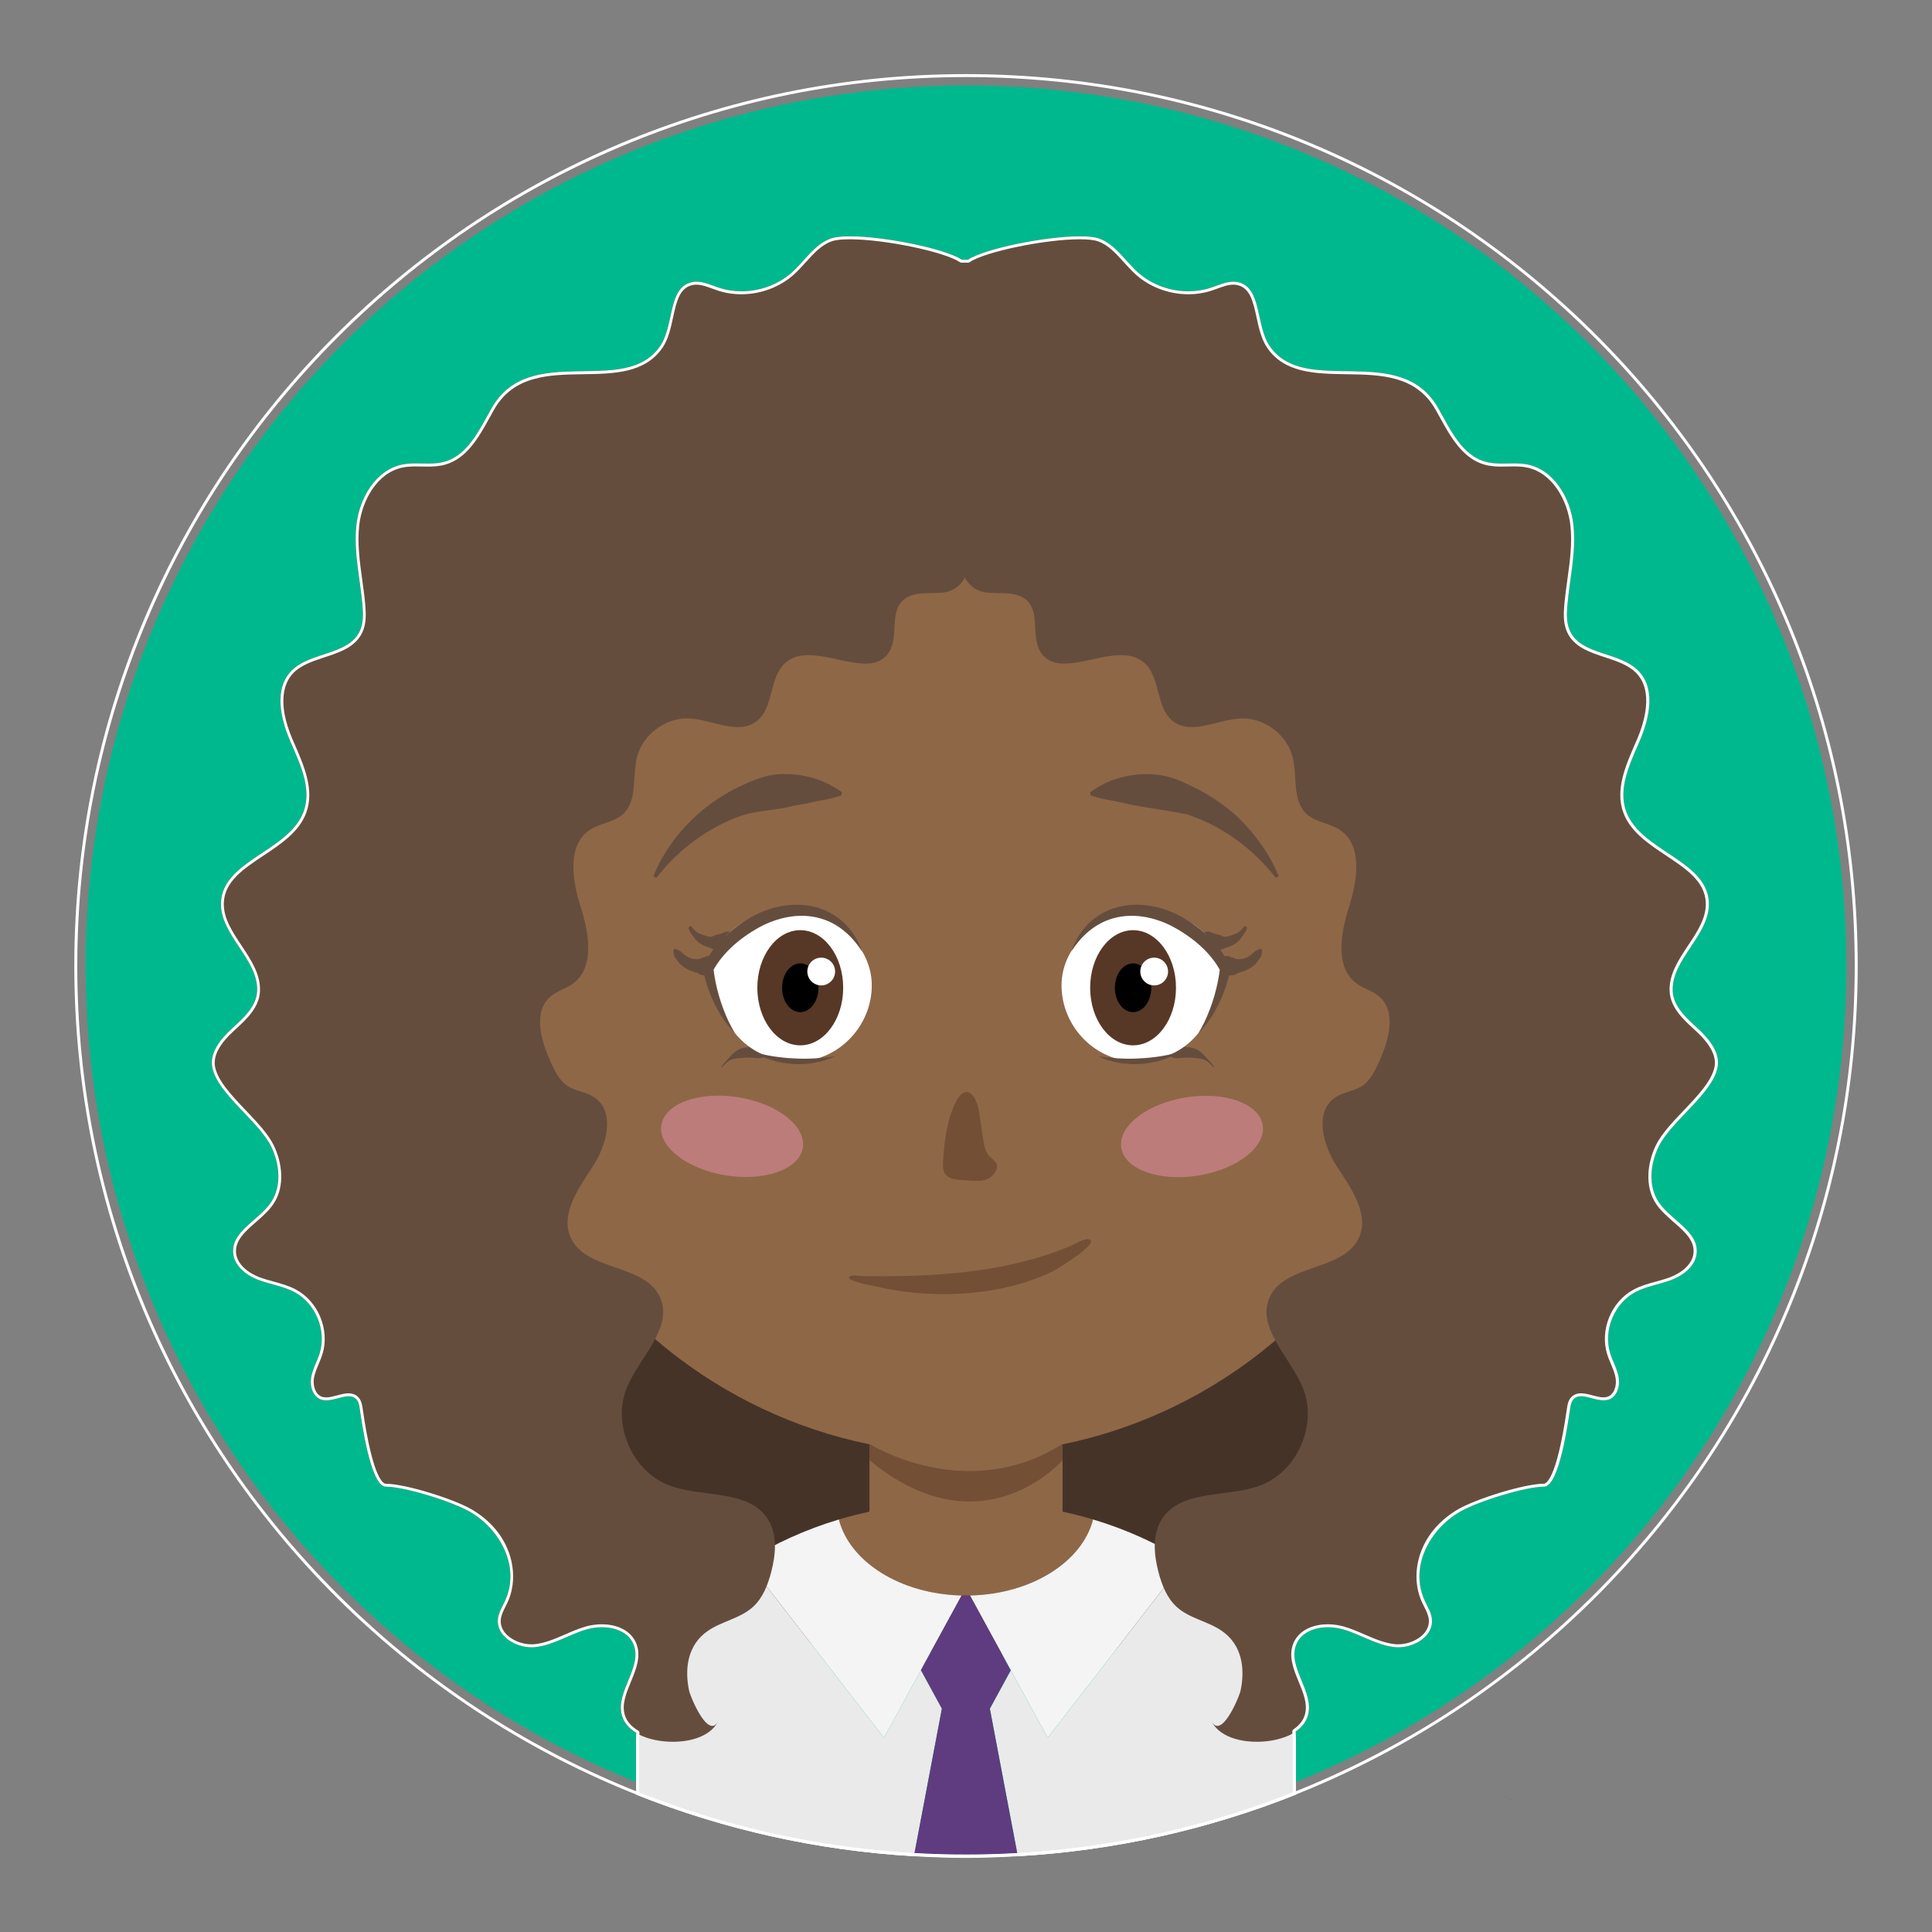 <?xml version="1.0" encoding="UTF-8"?><svg id="Layer_1" xmlns="http://www.w3.org/2000/svg" viewBox="0 0 650 650"><rect x="0" y="0" width="650" height="650" fill="#808080" stroke="none"/><circle cx="325" cy="324.93" r="296.2" style="fill:#00b88d; stroke-width:0px;"/><path d="M287.76,396.2c59.7-.3,120.27.05,177.78,16.1,12.91,3.6,27.68,10.29,29.79,23.52,1.37,8.59-3.31,16.89-8.05,24.18-18.7,28.79-41.18,55.12-66.67,78.11-6.16,5.55-12.68,11.02-20.5,13.78-5.81,2.05-12.05,2.5-18.2,2.86-25.36,1.5-50.79,1.89-76.18,1.18-15.47-.44-31.22-1.34-45.74-6.71-33.61-12.45-53.97-45.68-73.54-75.71-7.67-11.78-15.66-23.46-25.44-33.56-6.3-6.51-27.24-18.13-21.33-26.64,5.49-7.9,39.5-10.17,48.66-11.57,32.87-5.02,66.24-5.38,99.42-5.55Z" style="fill:#463328; stroke-width:0px;"/><path d="M508.06,328.02c-6.97-3.31-15-2.63-22.3,1.1,0-.23.02-.46.02-.68,0-88.79-71.98-160.77-160.77-160.77s-160.77,71.98-160.77,160.77c0,4.02.18,8,.47,11.94-7.42-3.94-15.64-4.73-22.76-1.36-13.73,6.51-18.16,25.92-9.89,43.36,8.27,17.44,26.1,26.3,39.82,19.79,2.9-1.38,5.36-3.35,7.4-5.74,21.19,45.35,62.93,79.17,113.24,89.5v22.66c-3.5.77-6.95,1.62-10.28,2.62,3.73,14.58,21.44,25.62,42.77,25.62s39.03-11.05,42.77-25.62c-3.34-1.01-6.79-1.85-10.28-2.62v-22.66c53.15-10.9,96.71-48.05,116.61-97.28,1.24.96,2.57,1.83,4.03,2.52,13.73,6.51,31.56-2.35,39.82-19.79,8.27-17.44,3.84-36.85-9.89-43.36Z" style="fill:#8e6747; stroke-width:0px;"/><path d="M326.34,536.79l-.83-1.52h-1.13l-.83,1.51c.48.01.96.05,1.45.05.45,0,.89-.03,1.34-.04Z" style="fill:none; stroke-width:0px;"/><path d="M341.33,559.63l-1.26,2.31,12.41,22.73,46.1-59.52c-9.07-5.79-19.46-10.53-30.82-13.94-3.66,14.27-20.71,25.13-41.43,25.58l13.73,25.15,1.26-2.31Z" style="fill:#f4f4f4; stroke-width:0px;"/><path d="M309.85,561.89l-1.23-2.26,1.23,2.26,13.7-25.1c-20.67-.49-37.67-11.34-41.32-25.58-11.38,3.43-21.8,8.18-30.89,13.99l46.07,59.47,12.44-22.78Z" style="fill:#f4f4f4; stroke-width:0px;"/><path d="M321.15,371.59c-2.66,5.96-3.44,12.57-3.87,19.09-.1,1.49-.14,3.11.73,4.32,1.04,1.44,3,1.79,4.77,1.96,1.76.17,3.52.28,5.29.31,1.04.02,2.09.02,3.1-.24,1.6-.42,3.01-1.52,3.81-2.97.31-.57.53-1.22.46-1.86-.18-1.47-1.72-2.28-2.71-3.38-1.29-1.45-1.64-3.49-1.93-5.41-.48-3.12-.95-6.24-1.43-9.36-.99-6.47-4.92-9.85-8.21-2.45Z" style="fill:#734f35; stroke-width:0px;"/><path d="M309.84,561.9l-12.43,22.77-46.07-59.47c-22.89,14.63-37.32,35.98-37.32,59.75v18.83c29.18,11.63,60.61,18.81,93.46,20.72l9.41-49.65-7.06-12.95Z" style="fill:#eaeaea; stroke-width:0px;"/><path d="M435.97,584.95c0-23.8-14.46-45.16-37.39-59.8l-46.1,59.52-12.41-22.73-7.03,12.91h-.01l9.41,49.66c32.88-1.9,64.33-9.09,93.54-20.73v-18.83Z" style="fill:#eaeaea; stroke-width:0px;"/><path d="M333.02,574.85l7.03-12.91-13.73-25.15c-.45,0-.89.04-1.34.04-.49,0-.96-.04-1.45-.05l-13.7,25.1h0s7.06,12.96,7.06,12.96l-9.41,49.65c5.8.34,11.63.56,17.51.56s11.66-.22,17.43-.56l-9.41-49.66Z" style="fill:#5f3c7f; stroke-width:0px;"/><path d="M231.72,312.6c.5,1.12,1.24,2.07,1.96,3.05.82,1.12,1.78,1.89,3.04,2.45.35.16.71.31,1.07.43.17.06.34.13.52.17,0,0,.32.08.17.02.72.26,1.39.66,2.12.92.99.36,2.04.18,3.05-.02.89-.17,1.73-.48,2.55-.87,1.28-.6,1.67-2.35,1.16-3.55-.5-1.18-2.04-2.19-3.36-1.65-.29.12-.58.27-.88.37.2-.07.39-.15.08-.03-.27.1-.55.19-.83.27-.73.21-1.42.29-2.12.62-.12.06-.23.12-.35.18-.21.11-.18.06.02,0-.26.08-.52.19-.79.25-.09.02-.27,0-.13,0,0,0-.31-.05-.18-.02-.3-.06-.61-.11-.91-.19-.45-.12-.88-.26-1.27-.44-.5-.22-1.03-.35-1.53-.57-.94-.41-1.69-1.25-2.29-2.06-.49-.66-1.43-.11-1.1.64h0Z" style="fill:#654d3e; stroke-width:0px;"/><path d="M226.58,319.84c.04.46.06.94.15,1.4.1.49.37.88.65,1.28.56.81,1.18,1.61,1.93,2.26,1.69,1.48,3.76,2.15,5.89,2.72-.36-.21-.72-.42-1.08-.63.31.27.64.56.99.78.6.37,1.25.45,1.94.52.81.08,1.59-.03,2.39-.16.99-.17,2.13-1.27,2.28-2.28.16-1.12.13-2.38-.84-3.17-1.18-.96-2.57-1.25-3.95-.51-.11.06-.22.12-.34.17.47-.19.54-.23.22-.11-.19.04-.37.11-.56.15-.61.14-1.11.42-1.63.75.41-.11.83-.22,1.24-.34-.87.07-1.82.06-2.68-.06.28.04-.42-.1-.48-.12-.18-.05-.35-.1-.52-.16-.52-.17.28.15-.23-.09-.19-.09-.38-.19-.57-.29-.7-.39-1.2-.77-1.76-1.28-.39-.36-.71-.7-1.21-.92-.32-.14-.63-.28-.94-.43-.37-.18-.92.03-.89.51h0Z" style="fill:#654d3e; stroke-width:0px;"/><path d="M242.94,359.06c.8-.91,1.82-2,2.96-2.47,1.01-.41,2.17-.55,3.25-.62,1.38-.09,2.68-.24,4.07-.11.71.07,1.42.22,2.14.17.5-.03.97-.07,1.41-.31.25-.14.42-.34.71-.39.81-.13,1.01-1.49.24-1.82-.31-.13-.5-.46-.77-.66-.39-.3-.87-.45-1.35-.55-.83-.18-1.67-.15-2.51-.11-1.63.08-3.48.23-4.91,1.07-1.2.7-2,1.63-2.92,2.63-.91.99-1.8,1.87-2.52,3.01-.08.13.11.28.21.16h0Z" style="fill:#654d3e; stroke-width:0px;"/><path d="M419.46,312.6c-.5,1.12-1.24,2.07-1.96,3.05-.82,1.12-1.78,1.89-3.04,2.45-.35.16-.71.31-1.07.43-.17.06-.34.13-.52.17,0,0-.32.08-.17.02-.72.26-1.39.66-2.12.92-.99.36-2.04.18-3.05-.02-.89-.17-1.73-.48-2.55-.87-1.28-.6-1.67-2.35-1.16-3.55.5-1.18,2.04-2.19,3.36-1.65.29.12.58.27.88.37-.2-.07-.39-.15-.08-.03.27.1.55.19.83.27.73.21,1.42.29,2.12.62.12.06.23.12.35.18.21.11.18.06-.02,0,.26.08.52.19.79.25.09.02.27,0,.13,0,0,0,.31-.05.18-.02.3-.06.61-.11.91-.19.45-.12.88-.26,1.27-.44.5-.22,1.03-.35,1.53-.57.94-.41,1.69-1.25,2.29-2.06.49-.66,1.43-.11,1.1.64h0Z" style="fill:#654d3e; stroke-width:0px;"/><path d="M424.6,319.84c-.04.46-.06.94-.15,1.4-.1.49-.37.88-.65,1.28-.56.81-1.18,1.61-1.93,2.26-1.69,1.48-3.76,2.15-5.89,2.72.36-.21.72-.42,1.08-.63-.31.27-.64.56-.99.78-.6.37-1.25.45-1.94.52-.81.08-1.59-.03-2.39-.16-.99-.17-2.13-1.27-2.28-2.28-.16-1.12-.13-2.38.84-3.17,1.18-.96,2.57-1.25,3.95-.51.11.06.22.12.34.17-.47-.19-.54-.23-.22-.11.19.04.37.11.56.15.61.14,1.11.42,1.63.75-.41-.11-.83-.22-1.24-.34.87.07,1.82.06,2.68-.06-.28.04.42-.1.48-.12.18-.05.35-.1.52-.16.52-.17-.28.15.23-.09.19-.09.38-.19.57-.29.7-.39,1.2-.77,1.76-1.28.39-.36.71-.7,1.21-.92.32-.14.63-.28.94-.43.37-.18.92.03.89.51h0Z" style="fill:#654d3e; stroke-width:0px;"/><path d="M408.24,359.06c-.8-.91-1.82-2-2.96-2.47-1.01-.41-2.17-.55-3.25-.62-1.38-.09-2.68-.24-4.07-.11-.71.07-1.42.22-2.14.17-.5-.03-.97-.07-1.41-.31-.25-.14-.42-.34-.71-.39-.81-.13-1.01-1.49-.24-1.82.31-.13.5-.46.77-.66.39-.3.87-.45,1.35-.55.83-.18,1.67-.15,2.51-.11,1.63.08,3.48.23,4.91,1.07,1.2.7,2,1.63,2.92,2.63.91.99,1.8,1.87,2.52,3.01.08.13-.11.28-.21.16h0Z" style="fill:#654d3e; stroke-width:0px;"/><path d="M410.93,331.51c-4.05,13.83-11.21,24.87-27.8,25.55-14.12.57-25.99-11.41-25.99-25.55s14.06-25.59,28.2-25.59,29.57,12.03,25.59,25.59Z" style="fill:#fff; stroke-width:0px;"/><path d="M369.49,355.36c8.52,1.35,17.18,1.04,25.57-.9.57-.12,1.14-.25,1.72-.35-8.06,4.62-18.88,5.3-27.29,1.25h0Z" style="fill:#654d3e; stroke-width:0px;"/><path d="M360.43,320.15c5.36-15.49,21.38-19.3,35.34-12.61,7.28,3.55,14.95,10.12,18.05,17.74,0,0,.19.43.19.43l-.08.43c-.76,4.05-2.09,7.88-3.87,11.57-1.74,3.6-4.02,7-6.82,9.85.71-1.24,1.45-2.63,2.09-3.91,2.62-5.65,4.42-11.76,5.11-17.93l.11.86c-3.54-6.58-10.04-11.75-16.64-15.18-12.84-6.27-25.67-3.69-33.48,8.75h0Z" style="fill:#654d3e; stroke-width:0px;"/><ellipse cx="381.21" cy="332.32" rx="14.44" ry="19.37" style="fill:#573826; stroke-width:0px;"/><ellipse cx="381.21" cy="332.32" rx="6.12" ry="8.21" style="fill:#000; stroke-width:0px;"/><circle cx="388.31" cy="326.86" r="4.67" style="fill:#fff; stroke-width:0px;"/><path d="M239.51,331.51c4.05,13.83,11.21,24.87,27.8,25.55,14.12.57,25.99-11.41,25.99-25.55,0-14.13-14.06-25.59-28.2-25.59-14.13,0-29.57,12.03-25.59,25.59Z" style="fill:#fff; stroke-width:0px;"/><path d="M280.96,355.36c-8.52,1.35-17.18,1.04-25.57-.9-.57-.12-1.14-.25-1.72-.35,8.06,4.62,18.88,5.3,27.29,1.25h0Z" style="fill:#654d3e; stroke-width:0px;"/><path d="M290.02,320.15c-5.36-15.49-21.38-19.3-35.34-12.61-7.28,3.55-14.95,10.12-18.05,17.74,0,0-.19.43-.19.43l.08.43c.76,4.05,2.09,7.88,3.87,11.57,1.74,3.6,4.02,7,6.82,9.85-.71-1.24-1.45-2.63-2.09-3.91-2.62-5.65-4.42-11.76-5.11-17.93l-.11.86c3.54-6.58,10.04-11.75,16.64-15.18,12.84-6.27,25.67-3.69,33.48,8.75h0Z" style="fill:#654d3e; stroke-width:0px;"/><ellipse cx="269.24" cy="332.32" rx="14.44" ry="19.37" style="fill:#573826; stroke-width:0px;"/><ellipse cx="269.24" cy="332.32" rx="6.12" ry="8.21" style="fill:#000; stroke-width:0px;"/><circle cx="276.29" cy="326.86" r="4.67" style="fill:#fff; stroke-width:0px;"/><path d="M219.81,294.83c5.11-12.7,15.39-23.34,27.61-29.53,5.27-2.61,10.9-5.15,16.92-4.84,6.78-.05,13.46,2.1,18.93,6.09,0,0-.22,1.09-.22,1.09-2.75.95-5.41,1.44-8.18,1.88-3.21.89-6.52,1.18-9.56,2-5.42,1.19-11.13,1.18-16.39,3.11-5.27,1.77-10.7,4.9-15.23,8.16-4.75,3.51-9.13,7.76-12.88,12.55l-.99-.51h0Z" style="fill:#654d3e; stroke-width:0px;"/><path d="M429.21,295.34c-7.75-9.9-18.19-17.6-30.11-21.42-8.05-1.58-15.91-2.41-23.95-4.4-2.77-.45-5.43-.93-8.18-1.88,0,0-.22-1.09-.22-1.09,2.74-1.93,5.78-3.64,8.98-4.58,6.46-1.94,13.54-2.21,19.94.19,2.31.82,4.68,2.15,6.93,3.13,5.03,2.64,10.04,6,14.14,9.92,5.68,5.56,10.57,12.31,13.47,19.61l-.99.51h0Z" style="fill:#654d3e; stroke-width:0px;"/><path d="M292.52,485.78s32.48,20.58,64.97,0v5.49s-27.14,31.27-64.97,0v-5.49Z" style="fill:#734f35; stroke-width:0px;"/><path d="M325,25.93c40.37,0,79.52,7.91,116.38,23.5,35.6,15.06,67.58,36.62,95.04,64.08,27.46,27.46,49.02,59.44,64.08,95.04,15.59,36.86,23.5,76.02,23.5,116.38s-7.91,79.52-23.5,116.38c-15.06,35.6-36.62,67.58-64.08,95.04-27.46,27.46-59.44,49.02-95.04,64.08-36.86,15.59-76.02,23.5-116.38,23.5s-79.52-7.91-116.38-23.5c-35.6-15.06-67.58-36.62-95.04-64.08-27.46-27.46-49.02-59.44-64.08-95.04-15.59-36.86-23.5-76.02-23.5-116.38s7.91-79.52,23.5-116.38c15.06-35.6,36.62-67.58,64.08-95.04,27.46-27.46,59.44-49.02,95.04-64.08,36.86-15.59,76.02-23.5,116.38-23.5M325,24.93C159.31,24.93,25,159.24,25,324.93s134.31,300,300,300,300-134.31,300-300S490.69,24.93,325,24.93h0Z" style="fill:#fff; stroke-width:0px;"/><ellipse cx="246.32" cy="382.33" rx="13.31" ry="24.1" transform="translate(-170.33 564.69) rotate(-80.85)" style="fill:#f294b7; opacity:.46; stroke-width:0px;"/><ellipse cx="401.06" cy="382.33" rx="24.1" ry="13.31" transform="translate(-55.72 68.67) rotate(-9.15)" style="fill:#f294b7; opacity:.46; stroke-width:0px;"/><path d="M323.55,190.81c.55,4.6,3.9,8.17,8.66,8.58,4.7.41,10.21-.54,13.49,2.85,4.21,4.35,1.14,12.18,4.45,17.24,6.74,10.3,25.23-4.55,34.66,3.37,5.76,4.84,3.9,15.27,9.89,19.83,6.23,4.74,14.91-.62,22.74-.96,7.87-.34,15.58,5.44,17.47,13.08,1.61,6.53-.25,14.64,4.75,19.14,3.04,2.74,7.61,2.99,11.04,5.22,7.84,5.12,6.02,16.91,3.19,25.83-2.83,8.92-4.94,20.57,2.67,26.01,2.31,1.65,5.21,2.39,7.39,4.22,6.07,5.11,3.27,14.85-.01,22.07-1.37,3.01-2.87,6.18-5.61,8.01-2.72,1.82-6.25,2.04-8.98,3.83-7.33,4.78-4.29,16.21.54,23.51,4.83,7.3,10.96,16.03,7.21,23.94-5.26,11.12-24.7,8.59-29.88,19.74-4.75,10.23,6.75,20.08,11.08,30.49,5.13,12.33-1.76,28.25-14.27,32.95-11.2,4.2-26.46,1.2-33.04,11.19-3.41,5.19-2.8,12.02-1.22,18.02,1.14,4.31,2.84,8.68,6.14,11.68,4.25,3.84,10.4,4.78,15.13,8.02,6.84,4.69,7.91,12.68,6.34,20.11-.46,2.15-7.05,18.15-10.31,9.17,2.41,6.62,10.94,8.48,17.96,7.97,6.17-.45,13.32-2.86,14.98-8.83,2.22-7.99-7.11-16.3-3.88-23.94,2.36-5.57,10-6.64,15.8-4.95,5.81,1.69,11.08,5.24,17.09,5.93,6.01.69,13.32-3.37,12.7-9.39-.23-2.22-1.49-4.18-2.42-6.21-5.23-11.44,1.73-24.08,11.86-29.93,5.99-3.47,21.91-8.41,28.29-8.43,5.2-.02,8.23-22.72,8.76-26.25.16-1.04.33-2.12.98-2.95,2.58-3.27,7.91,1.15,11.9-.08,2.82-.87,3.96-4.41,3.49-7.33-.47-2.92-2.05-5.53-2.91-8.35-2.34-7.66,1.39-16.72,8.46-20.5,3.83-2.05,8.27-2.6,12.32-4.17,4.05-1.57,8.03-4.74,8.35-9.07.54-7.29-8.64-10.91-12.74-16.97-3.65-5.4-2.93-12.79-.11-18.66,4.15-8.63,18.14-17.82,19.86-26.73.98-5.04-2.88-9.64-6.66-13.11-3.78-3.47-8.1-7.29-8.41-12.41-.65-10.74,12.55-18.97,12.15-29.93-.52-14.28-23.01-17.28-27.84-30.73-2.79-7.77,1.33-16.11,4.59-23.7,3.26-7.59,5.39-17.34-.27-23.36-6.28-6.69-19.32-5.26-23.19-13.57-1.21-2.6-1.15-5.59-.91-8.44.76-9.1,3.07-18.17,2.06-27.25-1.01-9.07-6.56-18.57-15.52-20.34-4.62-.91-9.51.34-14.05-.91-7.96-2.2-11.85-10.86-15.92-18.05-12.88-22.68-44.83-3.39-56.73-20.93-4.73-6.97-2.49-19.78-10.74-21.47-3.03-.62-6.02.91-8.96,1.88-8.32,2.74-18.03.72-24.57-5.11-4.37-3.9-7.6-9.46-13.11-11.44-7.65-2.75-37.31,2.59-44.06,7.12h-2.13c-6.75-4.53-36.41-9.87-44.06-7.12-5.51,1.98-8.74,7.54-13.11,11.44-6.54,5.83-16.25,7.85-24.57,5.11-2.94-.97-5.93-2.5-8.96-1.88-8.25,1.69-6.01,14.5-10.74,21.47-11.9,17.55-43.85-1.74-56.73,20.93-4.08,7.18-7.96,15.85-15.92,18.05-4.54,1.25-9.43,0-14.05.91-8.96,1.77-14.51,11.26-15.52,20.34s1.3,18.15,2.06,27.25c.24,2.85.3,5.85-.91,8.44-3.87,8.32-16.91,6.89-23.19,13.57-5.66,6.02-3.53,15.77-.27,23.36,3.26,7.59,7.38,15.93,4.59,23.7-4.83,13.45-27.31,16.45-27.84,30.73-.4,10.96,12.8,19.19,12.15,29.93-.31,5.12-4.62,8.94-8.41,12.41-3.78,3.47-7.64,8.07-6.66,13.11,1.73,8.91,15.71,18.1,19.86,26.73,2.82,5.87,3.54,13.26-.11,18.66-4.09,6.06-13.28,9.68-12.74,16.97.32,4.33,4.3,7.51,8.35,9.07,4.05,1.57,8.49,2.12,12.32,4.17,7.06,3.78,10.8,12.84,8.46,20.5-.86,2.82-2.45,5.43-2.91,8.35-.47,2.92.67,6.45,3.49,7.33,3.98,1.23,9.31-3.19,11.9.08.65.82.83,1.91.98,2.95.53,3.53,3.56,26.23,8.76,26.25,6.38.02,22.3,4.97,28.29,8.43,10.13,5.85,17.09,18.49,11.86,29.93-.93,2.03-2.19,3.99-2.42,6.21-.62,6.02,6.69,10.08,12.7,9.39,6.01-.69,11.28-4.24,17.09-5.93,5.81-1.69,13.44-.62,15.8,4.95,3.23,7.63-6.1,15.95-3.88,23.94,1.66,5.96,8.81,8.38,14.98,8.83,7.03.51,15.56-1.35,17.96-7.97-3.26,8.99-9.86-7.01-10.31-9.17-1.57-7.43-.5-15.42,6.34-20.11,4.73-3.24,10.88-4.17,15.13-8.02,3.31-2.99,5-7.36,6.14-11.68,1.59-6,2.2-12.84-1.22-18.02-6.58-9.99-21.84-6.99-33.04-11.19-12.51-4.69-19.4-20.61-14.27-32.95,4.33-10.41,15.83-20.26,11.08-30.49-5.18-11.16-24.62-8.62-29.88-19.74-3.74-7.91,2.38-16.64,7.21-23.94,4.83-7.3,7.87-18.72.54-23.51-2.73-1.79-6.27-2.01-8.98-3.83-2.75-1.84-4.25-5-5.61-8.01-3.28-7.22-6.08-16.96-.01-22.07,2.17-1.83,5.08-2.56,7.39-4.22,7.61-5.44,5.51-17.09,2.67-26.01-2.83-8.92-4.64-20.71,3.19-25.83,3.43-2.24,8-2.48,11.04-5.22,5-4.5,3.14-12.61,4.75-19.14,1.89-7.65,9.6-13.42,17.47-13.08,7.82.34,16.51,5.7,22.74.96,5.99-4.56,4.13-14.99,9.89-19.83,9.43-7.92,27.92,6.94,34.66-3.37,3.31-5.06.24-12.9,4.45-17.24,3.28-3.39,8.79-2.44,13.49-2.85,4.76-.41,8.11-3.98,8.66-8.58" style="fill:#654d3e; stroke-width:0px;"/><path d="M285.65,429.68c.49-.99,3.5-.36,4.58-.35,2.37.04,4.73.05,7.1.05,4.65-.01,9.3-.11,13.94-.34,9-.45,17.97-1.39,26.64-3.14,5.09-1.03,10.07-2.33,14.85-3.92,2.4-.8,4.75-1.68,7.04-2.62,1.34-.55,5.08-2.94,6.72-2.38,3.41,1.16-10.29,9.69-12.12,10.61-5.64,2.85-12.1,4.88-18.83,6.15-8.94,1.69-18.38,2.08-27.57,1.23-4.54-.42-9.02-1.15-13.35-2.18-1.23-.29-9.65-1.76-9-3.1Z" style="fill:#734f35; stroke-width:0px;"/><path d="M505.06,604.04c1.31.41,2.59.99,3.89,1.5,0,.04,0,.08,0,.11-1.27-.68-2.59-1.12-3.89-1.61Z" style="fill:#8e5614; stroke-width:0px;"/><path d="M363.33,80.5c2.72,0,4.82.24,6.08.69,3.49,1.25,6.02,4.06,8.7,7.03,1.29,1.43,2.63,2.91,4.09,4.21,4.68,4.17,11.09,6.57,17.58,6.57,2.75,0,5.43-.42,7.97-1.26.6-.2,1.21-.42,1.81-.64,1.87-.68,3.63-1.33,5.37-1.33.43,0,.85.04,1.25.12,4.4.9,5.41,5.54,6.58,10.91.78,3.58,1.59,7.27,3.53,10.15,5.86,8.64,16.44,8.8,26.67,8.95,11.53.17,23.45.35,30.02,11.92.48.84.95,1.7,1.43,2.56,3.59,6.52,7.67,13.91,15.1,15.96,2.03.56,4.07.64,5.8.64.66,0,1.33-.01,1.99-.03.65-.01,1.31-.03,1.96-.03,1.22,0,2.82.04,4.36.35,8.81,1.74,13.81,11.31,14.72,19.47.68,6.06-.18,12.29-1.02,18.31-.39,2.86-.8,5.82-1.05,8.74-.25,3-.3,6.15,1,8.95,2.32,4.99,7.61,6.72,12.72,8.4,3.94,1.29,8.01,2.63,10.65,5.44,5.76,6.13,2.52,16.59.08,22.28-.24.56-.49,1.13-.74,1.7-3.09,7.11-6.59,15.16-3.87,22.73,2.34,6.52,8.5,10.62,14.47,14.58,6.71,4.46,13.05,8.67,13.31,15.85.19,5.14-2.8,9.64-5.97,14.41-3.21,4.83-6.53,9.82-6.18,15.55.33,5.39,4.63,9.34,8.43,12.82l.3.27c4.98,4.57,7.06,8.55,6.36,12.18-.92,4.73-5.73,9.78-10.38,14.67-3.7,3.89-7.52,7.9-9.41,11.82-2.63,5.47-3.96,13.51.18,19.65,1.55,2.3,3.76,4.23,5.9,6.1,3.59,3.13,6.97,6.09,6.66,10.24-.29,3.97-4.18,6.85-7.72,8.22-1.59.61-3.28,1.08-4.93,1.53-2.52.69-5.12,1.41-7.5,2.68-7.51,4.01-11.43,13.53-8.94,21.67.35,1.16.82,2.28,1.28,3.36.69,1.65,1.34,3.2,1.6,4.85.4,2.5-.54,5.51-2.8,6.21-.39.12-.81.18-1.29.18-1.16,0-2.47-.35-3.74-.68-1.28-.34-2.61-.69-3.83-.69-1.49,0-2.68.54-3.53,1.61-.83,1.05-1.03,2.36-1.19,3.42l-.1.68c-3.43,23.51-6.99,24.71-7.67,24.71-6.65.02-22.83,5.13-28.79,8.57-13.63,7.88-16.5,21.97-12.26,31.21.23.5.48,1,.73,1.5.75,1.49,1.45,2.9,1.61,4.4.22,2.16-.79,3.79-1.68,4.78-1.96,2.18-5.36,3.58-8.67,3.58-.42,0-.84-.02-1.24-.07-3.47-.4-6.67-1.79-10.06-3.26-2.21-.96-4.5-1.95-6.87-2.64-1.73-.5-3.62-.77-5.45-.77-5.57,0-9.88,2.35-11.55,6.29-1.84,4.34-.02,8.77,1.74,13.05,1.58,3.85,3.08,7.49,2.1,11.01-.54,1.95-1.83,3.62-3.82,4.97-.29.19-.45.52-.44.87.02.38.05.74.09,1.09.04.42.09.82.09,1.2v18.15c-29.55,11.7-60.7,18.56-92.6,20.41-6.47.37-12.15.56-17.38.56s-10.95-.18-17.45-.56c-31.88-1.85-63-8.72-92.52-20.41v-18.15c0-.3.03-.6.07-.93.03-.3.06-.6.08-.93.01-.37-.18-.71-.49-.89-2.38-1.41-3.9-3.22-4.5-5.38-.98-3.52.52-7.16,2.1-11.01,1.76-4.28,3.58-8.71,1.74-13.05-1.67-3.94-5.99-6.29-11.55-6.29-1.83,0-3.72.27-5.45.77-2.37.69-4.66,1.68-6.87,2.64-3.39,1.47-6.58,2.86-10.06,3.26-.4.05-.82.07-1.24.07-3.3,0-6.7-1.41-8.67-3.58-.89-.99-1.9-2.62-1.68-4.78.16-1.5.86-2.91,1.61-4.4.25-.5.5-.99.73-1.49,4.23-9.25,1.37-23.33-12.27-31.21-5.95-3.44-22.14-8.55-28.79-8.57-.68,0-4.24-1.2-7.67-24.71l-.1-.68c-.16-1.05-.35-2.36-1.19-3.42-.84-1.07-2.03-1.61-3.53-1.61-1.22,0-2.55.35-3.83.69-1.27.34-2.57.68-3.74.68-.48,0-.91-.06-1.29-.18-2.26-.7-3.2-3.71-2.8-6.21.26-1.65.92-3.21,1.61-4.86.45-1.08.92-2.2,1.28-3.36,2.49-8.14-1.44-17.66-8.94-21.67-2.38-1.28-4.99-1.99-7.5-2.68-1.64-.45-3.34-.92-4.93-1.53-3.54-1.37-7.42-4.25-7.72-8.22-.31-4.16,3.08-7.11,6.66-10.24,2.14-1.87,4.35-3.8,5.9-6.1,4.15-6.14,2.81-14.18.18-19.65-1.88-3.91-5.71-7.93-9.41-11.82-4.65-4.89-9.46-9.94-10.38-14.67-.7-3.63,1.38-7.61,6.36-12.18l.3-.27c3.8-3.48,8.1-7.42,8.43-12.81.35-5.72-2.97-10.72-6.18-15.55-3.17-4.77-6.16-9.27-5.97-14.41.26-7.18,6.6-11.39,13.31-15.85,5.96-3.96,12.13-8.06,14.47-14.58,2.72-7.57-.79-15.63-3.88-22.74-.25-.57-.49-1.14-.74-1.7-5.69-13.25-2.39-19.65.08-22.28,2.64-2.81,6.71-4.14,10.65-5.44,5.11-1.68,10.4-3.41,12.72-8.4,1.3-2.79,1.25-5.95,1-8.95-.24-2.92-.65-5.88-1.05-8.74-.83-6.02-1.69-12.25-1.01-18.31.91-8.16,5.9-17.73,14.72-19.47,1.55-.31,3.15-.35,4.37-.35.65,0,1.31.01,1.96.03.67.01,1.33.03,1.99.03,1.73,0,3.77-.08,5.8-.64,7.44-2.05,11.51-9.44,15.1-15.96.48-.87.95-1.72,1.43-2.56,6.57-11.57,18.49-11.75,30.02-11.92,10.23-.15,20.81-.31,26.67-8.95,1.95-2.87,2.76-6.57,3.53-10.15,1.17-5.37,2.18-10,6.58-10.91.41-.08.82-.12,1.25-.12,1.75,0,3.51.65,5.37,1.33.61.22,1.21.44,1.81.64,2.53.83,5.21,1.26,7.97,1.26,6.49,0,12.9-2.39,17.58-6.57,1.46-1.3,2.79-2.78,4.09-4.21,2.68-2.97,5.21-5.78,8.7-7.03,1.26-.45,3.36-.69,6.08-.69,11.73,0,31.83,4.18,37.08,7.7.17.11.36.17.56.17h2.13c.2,0,.39-.06.56-.17,5.26-3.53,25.36-7.7,37.08-7.7M363.33,79.5c-11.65,0-32.17,4.2-37.64,7.87h-2.13c-5.47-3.67-25.99-7.87-37.64-7.87-2.73,0-4.97.23-6.42.75-5.51,1.98-8.74,7.54-13.11,11.44-4.6,4.1-10.77,6.31-16.91,6.31-2.6,0-5.19-.39-7.65-1.21-2.47-.81-4.97-2.02-7.5-2.02-.48,0-.97.04-1.45.14-8.25,1.69-6.01,14.5-10.74,21.47-11.9,17.55-43.85-1.74-56.73,20.93-4.08,7.18-7.96,15.85-15.92,18.05-1.8.5-3.66.6-5.54.6-1.31,0-2.64-.05-3.96-.05-1.53,0-3.06.07-4.56.36-8.96,1.77-14.51,11.26-15.52,20.34-1.01,9.07,1.3,18.15,2.06,27.25.24,2.85.3,5.85-.91,8.44-3.87,8.32-16.91,6.89-23.19,13.58-5.66,6.02-3.53,15.77-.27,23.36,3.26,7.59,7.38,15.93,4.59,23.7-4.83,13.45-27.31,16.45-27.84,30.73-.4,10.96,12.8,19.19,12.15,29.93-.31,5.12-4.62,8.94-8.41,12.41-3.78,3.47-7.64,8.07-6.66,13.11,1.73,8.91,15.71,18.1,19.86,26.73,2.82,5.87,3.53,13.26-.11,18.66-4.09,6.06-13.28,9.68-12.74,16.97.32,4.33,4.3,7.51,8.35,9.07,4.05,1.57,8.49,2.12,12.32,4.17,7.06,3.78,10.8,12.84,8.46,20.5-.86,2.82-2.45,5.43-2.91,8.35-.47,2.92.67,6.45,3.49,7.33.51.16,1.04.22,1.59.22,2.52,0,5.32-1.37,7.57-1.37,1.07,0,2.01.31,2.74,1.23.65.82.83,1.91.98,2.94.53,3.53,3.56,26.23,8.76,26.25,6.38.02,22.3,4.97,28.29,8.43,10.13,5.85,17.09,18.49,11.86,29.93-.93,2.03-2.19,3.99-2.42,6.21-.57,5.57,5.65,9.47,11.34,9.47.46,0,.91-.03,1.36-.08,6.01-.69,11.28-4.24,17.09-5.93,1.63-.47,3.41-.73,5.17-.73,4.51,0,8.94,1.68,10.63,5.68,3.23,7.63-6.1,15.95-3.88,23.94.74,2.66,2.6,4.58,4.96,5.97-.02.63-.14,1.25-.14,1.89v18.83c29.18,11.63,60.61,18.82,93.46,20.73,5.8.34,11.63.56,17.51.56s11.66-.22,17.43-.56c32.88-1.9,64.33-9.09,93.54-20.73v-18.83c0-.79-.14-1.55-.18-2.33,2-1.35,3.56-3.15,4.23-5.53,2.22-7.99-7.11-16.3-3.88-23.94,1.7-4,6.12-5.68,10.63-5.68,1.76,0,3.54.26,5.17.73,5.81,1.69,11.08,5.24,17.09,5.93.45.05.9.08,1.36.08,5.69,0,11.92-3.9,11.34-9.47-.23-2.22-1.49-4.18-2.42-6.21-5.23-11.44,1.73-24.08,11.86-29.93,5.99-3.47,21.91-8.41,28.29-8.43,5.2-.02,8.23-22.72,8.76-26.25.16-1.04.33-2.12.98-2.94.73-.92,1.67-1.23,2.74-1.23,2.25,0,5.05,1.37,7.57,1.37.55,0,1.08-.06,1.59-.22,2.82-.87,3.96-4.41,3.49-7.33-.47-2.92-2.05-5.53-2.91-8.35-2.34-7.66,1.39-16.72,8.46-20.5,3.83-2.05,8.27-2.6,12.32-4.17,4.05-1.57,8.03-4.74,8.35-9.07.54-7.29-8.64-10.91-12.74-16.97-3.65-5.4-2.93-12.79-.11-18.66,4.15-8.63,18.14-17.82,19.86-26.73.98-5.04-2.88-9.64-6.66-13.11-3.78-3.47-8.1-7.29-8.41-12.41-.66-10.74,12.55-18.97,12.15-29.93-.53-14.28-23.01-17.28-27.84-30.73-2.79-7.77,1.33-16.11,4.59-23.7,3.26-7.59,5.39-17.34-.27-23.36-6.28-6.69-19.32-5.26-23.19-13.58-1.21-2.6-1.15-5.59-.91-8.44.76-9.1,3.07-18.17,2.06-27.25-1.01-9.07-6.56-18.57-15.52-20.34-1.5-.3-3.02-.36-4.56-.36-1.32,0-2.64.05-3.96.05-1.88,0-3.73-.1-5.54-.6-7.96-2.2-11.85-10.86-15.92-18.05-12.88-22.68-44.83-3.39-56.73-20.93-4.73-6.97-2.49-19.78-10.74-21.47-.49-.1-.97-.14-1.45-.14-2.53,0-5.04,1.21-7.5,2.02-2.47.81-5.06,1.21-7.65,1.21-6.15,0-12.32-2.21-16.91-6.31-4.37-3.9-7.6-9.46-13.11-11.44-1.45-.52-3.69-.75-6.42-.75h0Z" style="fill:#fff; stroke-width:0px;"/></svg>
